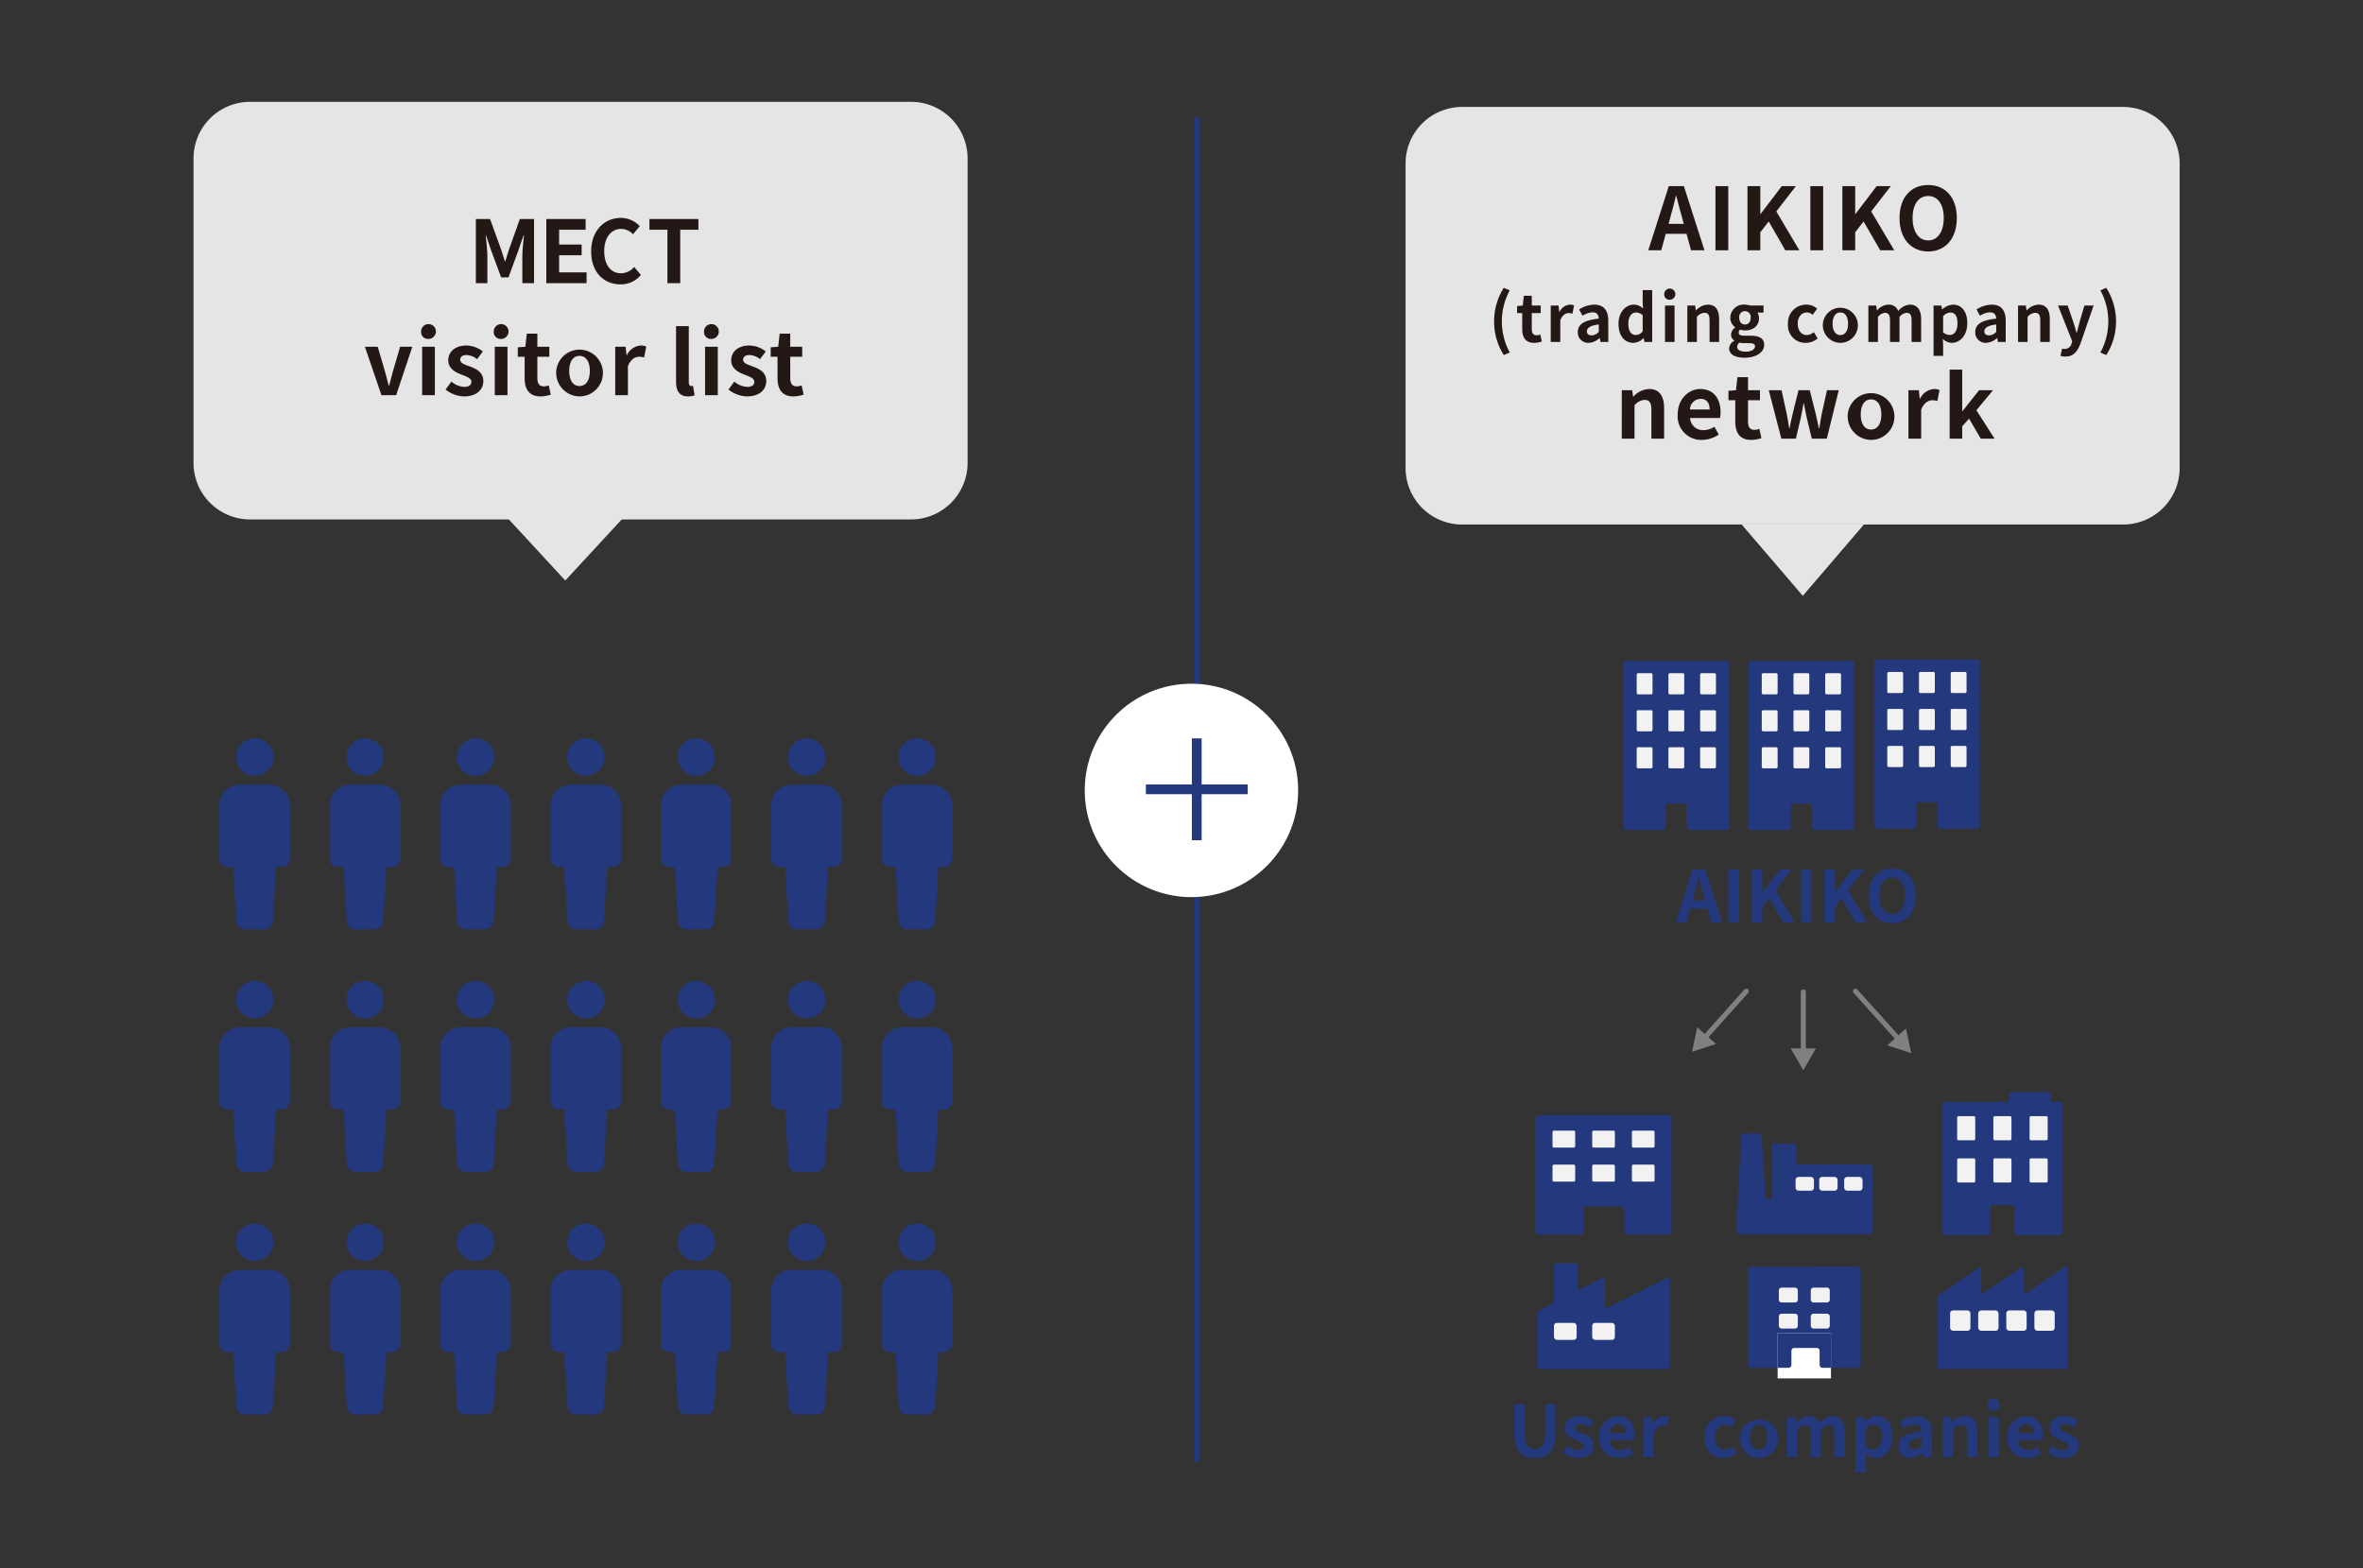 <svg xmlns="http://www.w3.org/2000/svg" xmlns:xlink="http://www.w3.org/1999/xlink" width="464" height="308" viewBox="0 0 464 308"><rect x="0" y="0" width="464" height="308" fill="#333333" stroke="none"/><defs><style>.cls-1{fill:#fff;}.cls-2{fill:#e5e5e5;}.cls-3{fill:#24387e;}.cls-4{fill:#f2f2f2;}.cls-5{clip-path:url(#clip-path);}.cls-10,.cls-6,.cls-8,.cls-9{fill:none;stroke-miterlimit:10;}.cls-6,.cls-8{stroke:gray;stroke-linecap:round;}.cls-6{stroke-width:0.992px;}.cls-7{fill:gray;}.cls-8{stroke-width:0.992px;}.cls-10,.cls-9{stroke:#24387e;}.cls-10{stroke-width:1.914px;}.cls-11{fill:#231815;}</style><clipPath id="clip-path"><rect class="cls-1" x="349.056" y="261.769" width="10.476" height="8.91"/></clipPath></defs><g id="イラスト_" data-name="イラスト２"><path class="cls-2" d="M416.804,21H287.196A11.103,11.103,0,0,0,276,32.008V91.992A11.103,11.103,0,0,0,287.196,103H416.804A11.104,11.104,0,0,0,428,91.992V32.008A11.104,11.104,0,0,0,416.804,21Z"/><polygon class="cls-2" points="354 117 366 103 342 103 354 117"/><path class="cls-3" d="M343.912,129.78a.569.569,0,0,0-.567.567v32.077a.569.569,0,0,0,.567.567h7.168a.569.569,0,0,0,.567-.567v-4.055a.569.569,0,0,1,.567-.567h3.019a.569.569,0,0,1,.567.567v4.055a.569.569,0,0,0,.567.567h7.168a.569.569,0,0,0,.567-.567V130.347a.569.569,0,0,0-.567-.567Z"/><path class="cls-4" d="M349.052,150.599a.284.284,0,0,1-.283.283h-2.546a.284.284,0,0,1-.283-.283v-3.584a.284.284,0,0,1,.283-.283h2.546a.284.284,0,0,1,.283.283Zm0-7.266a.284.284,0,0,1-.283.283h-2.546a.284.284,0,0,1-.283-.283v-3.584a.284.284,0,0,1,.283-.283h2.546a.284.284,0,0,1,.283.283Zm0-7.263a.284.284,0,0,1-.283.283h-2.546a.284.284,0,0,1-.283-.283v-3.586a.284.284,0,0,1,.283-.283h2.546a.284.284,0,0,1,.283.283Zm6.227,14.529a.284.284,0,0,1-.283.283H352.45a.284.284,0,0,1-.283-.283v-3.584a.284.284,0,0,1,.283-.283h2.546a.284.284,0,0,1,.283.283Zm0-7.266a.284.284,0,0,1-.283.283H352.45a.284.284,0,0,1-.283-.283v-3.584a.284.284,0,0,1,.283-.283h2.546a.284.284,0,0,1,.283.283Zm0-7.263a.284.284,0,0,1-.283.283H352.45a.284.284,0,0,1-.283-.283v-3.586a.284.284,0,0,1,.283-.283h2.546a.284.284,0,0,1,.283.283Zm6.227,14.529a.284.284,0,0,1-.283.283h-2.546a.284.284,0,0,1-.283-.283v-3.584a.284.284,0,0,1,.283-.283h2.546a.284.284,0,0,1,.283.283Zm0-7.266a.284.284,0,0,1-.283.283h-2.546a.284.284,0,0,1-.283-.283v-3.584a.284.284,0,0,1,.283-.283h2.546a.284.284,0,0,1,.283.283Zm0-7.263a.284.284,0,0,1-.283.283h-2.546a.284.284,0,0,1-.283-.283v-3.586a.284.284,0,0,1,.283-.283h2.546a.284.284,0,0,1,.283.283Z"/><path class="cls-3" d="M368.559,129.525a.569.569,0,0,0-.567.567v32.077a.569.569,0,0,0,.567.567h7.168a.569.569,0,0,0,.567-.567V158.114a.569.569,0,0,1,.567-.567h3.019a.569.569,0,0,1,.567.567v4.055a.569.569,0,0,0,.567.567h7.168a.569.569,0,0,0,.567-.567V130.092a.569.569,0,0,0-.567-.567Z"/><path class="cls-4" d="M373.699,150.345a.284.284,0,0,1-.283.283h-2.546a.284.284,0,0,1-.283-.283v-3.584a.284.284,0,0,1,.283-.283h2.546a.284.284,0,0,1,.283.283Zm0-7.266a.284.284,0,0,1-.283.283h-2.546a.284.284,0,0,1-.283-.283v-3.584a.284.284,0,0,1,.283-.283h2.546a.284.284,0,0,1,.283.283Zm0-7.263a.284.284,0,0,1-.283.283h-2.546a.284.284,0,0,1-.283-.283V132.23a.284.284,0,0,1,.283-.283h2.546a.284.284,0,0,1,.283.283Zm6.227,14.529a.284.284,0,0,1-.283.283h-2.546a.284.284,0,0,1-.283-.283v-3.584a.284.284,0,0,1,.283-.283h2.546a.284.284,0,0,1,.283.283Zm0-7.266a.284.284,0,0,1-.283.283h-2.546a.284.284,0,0,1-.283-.283v-3.584a.284.284,0,0,1,.283-.283h2.546a.284.284,0,0,1,.283.283Zm0-7.263a.284.284,0,0,1-.283.283h-2.546a.284.284,0,0,1-.283-.283V132.23a.284.284,0,0,1,.283-.283h2.546a.284.284,0,0,1,.283.283Zm6.227,14.529a.284.284,0,0,1-.283.283h-2.545a.284.284,0,0,1-.283-.283v-3.584a.284.284,0,0,1,.283-.283h2.545a.284.284,0,0,1,.283.283Zm0-7.266a.284.284,0,0,1-.283.283h-2.545a.284.284,0,0,1-.283-.283v-3.584a.284.284,0,0,1,.283-.283h2.545a.284.284,0,0,1,.283.283Zm0-7.263a.284.284,0,0,1-.283.283h-2.545a.284.284,0,0,1-.283-.283V132.23a.284.284,0,0,1,.283-.283h2.545a.284.284,0,0,1,.283.283Z"/><path class="cls-3" d="M319.353,129.78a.569.569,0,0,0-.567.567v32.077a.569.569,0,0,0,.567.567h7.168a.569.569,0,0,0,.567-.567v-4.055a.569.569,0,0,1,.567-.567h3.019a.569.569,0,0,1,.567.567v4.055a.569.569,0,0,0,.567.567h7.168a.569.569,0,0,0,.567-.567V130.347a.569.569,0,0,0-.567-.567Z"/><path class="cls-4" d="M324.493,150.599a.284.284,0,0,1-.283.283h-2.545a.284.284,0,0,1-.283-.283v-3.584a.284.284,0,0,1,.283-.283h2.545a.284.284,0,0,1,.283.283Zm0-7.266a.284.284,0,0,1-.283.283h-2.545a.284.284,0,0,1-.283-.283v-3.584a.284.284,0,0,1,.283-.283h2.545a.284.284,0,0,1,.283.283Zm0-7.263a.284.284,0,0,1-.283.283h-2.545a.284.284,0,0,1-.283-.283v-3.586a.284.284,0,0,1,.283-.283h2.545a.284.284,0,0,1,.283.283Zm6.227,14.529a.284.284,0,0,1-.283.283H327.891a.284.284,0,0,1-.283-.283v-3.584a.284.284,0,0,1,.283-.283h2.546a.284.284,0,0,1,.283.283Zm0-7.266a.284.284,0,0,1-.283.283H327.891a.284.284,0,0,1-.283-.283v-3.584a.284.284,0,0,1,.283-.283h2.546a.284.284,0,0,1,.283.283Zm0-7.263a.284.284,0,0,1-.283.283H327.891a.284.284,0,0,1-.283-.283v-3.586a.284.284,0,0,1,.283-.283h2.546a.284.284,0,0,1,.283.283Zm6.227,14.529a.284.284,0,0,1-.283.283h-2.546a.284.284,0,0,1-.283-.283v-3.584a.284.284,0,0,1,.283-.283h2.546a.284.284,0,0,1,.283.283Zm0-7.266a.284.284,0,0,1-.283.283h-2.546a.284.284,0,0,1-.283-.283v-3.584a.284.284,0,0,1,.283-.283h2.546a.284.284,0,0,1,.283.283Zm0-7.263a.284.284,0,0,1-.283.283h-2.546a.284.284,0,0,1-.283-.283v-3.586a.284.284,0,0,1,.283-.283h2.546a.284.284,0,0,1,.283.283Z"/><path class="cls-3" d="M302.077,218.995a.569.569,0,0,0-.567.567v22.306a.569.569,0,0,0,.567.567h8.427a.569.569,0,0,0,.567-.567v-4.408a.569.569,0,0,1,.567-.567h6.733a.569.569,0,0,1,.567.567v4.408a.569.569,0,0,0,.567.567h8.161a.569.569,0,0,0,.567-.567V219.562a.569.569,0,0,0-.567-.567Z"/><path class="cls-4" d="M324.61,228.702a.284.284,0,0,1,.283.283v2.772a.284.284,0,0,1-.283.283h-3.886a.284.284,0,0,1-.283-.283v-2.772a.284.284,0,0,1,.283-.283Zm-7.795,0a.284.284,0,0,1,.283.283v2.772a.284.284,0,0,1-.283.283H312.928a.284.284,0,0,1-.283-.283v-2.772a.284.284,0,0,1,.283-.283Zm-7.793,0a.284.284,0,0,1,.283.283v2.772a.284.284,0,0,1-.283.283h-3.889a.284.284,0,0,1-.283-.283v-2.772a.284.284,0,0,1,.283-.283Zm15.588-6.681a.284.284,0,0,1,.283.283v2.772a.284.284,0,0,1-.283.283h-3.886a.284.284,0,0,1-.283-.283v-2.772a.284.284,0,0,1,.283-.283Zm-7.795,0a.284.284,0,0,1,.283.283v2.772a.284.284,0,0,1-.283.283H312.928a.284.284,0,0,1-.283-.283v-2.772a.284.284,0,0,1,.283-.283Zm-7.793,0a.284.284,0,0,1,.283.283v2.772a.284.284,0,0,1-.283.283h-3.889a.284.284,0,0,1-.283-.283v-2.772a.284.284,0,0,1,.283-.283Z"/><path class="cls-3" d="M393.888,216.413a.569.569,0,0,0,.567-.567V215.04a.569.569,0,0,1,.567-.567h7.114a.569.569,0,0,1,.567.567v.806a.569.569,0,0,0,.567.567h1.209a.569.569,0,0,1,.567.567v24.999a.569.569,0,0,1-.567.567h-8.346a.569.569,0,0,1-.567-.567v-4.792a.569.569,0,0,0-.567-.567h-3.609a.569.569,0,0,0-.567.567v4.792a.569.569,0,0,1-.567.567h-8.346a.569.569,0,0,1-.567-.567V216.98a.569.569,0,0,1,.567-.567Z"/><path class="cls-4" d="M398.529,227.758a.284.284,0,0,1,.283-.283h2.987a.284.284,0,0,1,.283.283v4.173a.284.284,0,0,1-.283.283h-2.987a.284.284,0,0,1-.283-.283Zm0-8.297a.284.284,0,0,1,.283-.283h2.987a.284.284,0,0,1,.283.283v4.176a.284.284,0,0,1-.283.283h-2.987a.284.284,0,0,1-.283-.283Zm-7.111,8.297a.284.284,0,0,1,.283-.283h2.987a.284.284,0,0,1,.283.283v4.173a.284.284,0,0,1-.283.283H391.701a.284.284,0,0,1-.283-.283Zm0-8.297a.284.284,0,0,1,.283-.283h2.987a.284.284,0,0,1,.283.283v4.176a.284.284,0,0,1-.283.283H391.701a.284.284,0,0,1-.283-.283Zm-7.111,8.297a.284.284,0,0,1,.283-.283h2.987a.284.284,0,0,1,.283.283v4.173a.284.284,0,0,1-.283.283H384.589a.284.284,0,0,1-.283-.283Zm0-8.297a.284.284,0,0,1,.283-.283h2.987a.284.284,0,0,1,.283.283v4.176a.284.284,0,0,1-.283.283H384.589a.284.284,0,0,1-.283-.283Z"/><path class="cls-3" d="M315.654,256.789a.323.323,0,0,1-.507-.314V251.251a.317.317,0,0,0-.503-.306l-4.292,2.228a.317.317,0,0,1-.503-.306v-4.229a.569.569,0,0,0-.567-.567h-3.627a.569.569,0,0,0-.567.567v6.7a1.027,1.027,0,0,1-.503.828l-2.245,1.165a1.027,1.027,0,0,0-.503.828v10.13a.569.569,0,0,0,.567.567h24.935a.569.569,0,0,0,.567-.567V251.251a.323.323,0,0,0-.507-.314Z"/><rect class="cls-4" x="312.644" y="259.775" width="4.453" height="3.339" rx="0.567"/><rect class="cls-4" x="305.138" y="259.775" width="4.453" height="3.339" rx="0.567"/><path class="cls-3" d="M353.277,228.665a.569.569,0,0,1-.567-.567v-2.962a.569.569,0,0,0-.567-.567h-3.647a.569.569,0,0,0-.567.567v9.804a.569.569,0,0,1-.567.567h-.11a.614.614,0,0,1-.603-.566l-.745-11.793a.614.614,0,0,0-.603-.566h-2.831a.604.604,0,0,0-.595.566l-.934,18.634a.535.535,0,0,0,.539.566h25.629a.569.569,0,0,0,.567-.567V229.232a.569.569,0,0,0-.567-.567Z"/><rect class="cls-4" x="357.218" y="231.112" width="3.607" height="2.705" rx="0.567"/><rect class="cls-4" x="362.124" y="231.112" width="3.607" height="2.705" rx="0.567"/><rect class="cls-4" x="352.582" y="231.112" width="3.607" height="2.705" rx="0.567"/><path class="cls-3" d="M343.773,248.748a.569.569,0,0,0-.567.567v18.729a.569.569,0,0,0,.567.567h5.794a1.374,1.374,0,0,0,.55-.054c-.009-.03-.017-.369-.017-.681v-1.768a3.17,3.17,0,0,1,.232-1.084l.532-.532a3.17,3.17,0,0,1,1.084-.232h4.693a3.17,3.17,0,0,1,1.084.232l.532.532a3.169,3.169,0,0,1,.232,1.084V267.876c0,.312-.006.592-.013.622a.937.937,0,0,0,.546.113h5.794a.569.569,0,0,0,.567-.567V249.314a.569.569,0,0,0-.567-.567Z"/><path class="cls-4" d="M353.024,260.321a.569.569,0,0,1-.567.567h-2.597a.569.569,0,0,1-.567-.567v-1.788a.569.569,0,0,1,.567-.567h2.597a.569.569,0,0,1,.567.567Zm0-5.113a.569.569,0,0,1-.567.567h-2.597a.569.569,0,0,1-.567-.567v-1.79a.569.569,0,0,1,.567-.567h2.597a.569.569,0,0,1,.567.567Z"/><path class="cls-4" d="M359.295,260.321a.569.569,0,0,1-.567.567h-2.597a.569.569,0,0,1-.567-.567v-1.788a.569.569,0,0,1,.567-.567h2.597a.569.569,0,0,1,.567.567Zm0-5.113a.569.569,0,0,1-.567.567h-2.597a.569.569,0,0,1-.567-.567v-1.79a.569.569,0,0,1,.567-.567h2.597a.569.569,0,0,1,.567.567Z"/><rect class="cls-1" x="349.056" y="261.769" width="10.476" height="8.91"/><g class="cls-5"><path class="cls-3" d="M345.602,252.101a.569.569,0,0,0-.567.567v15.366a.569.569,0,0,0,.567.567h5.596a.569.569,0,0,0,.567-.567V265.266a.569.569,0,0,1,.567-.567h4.404a.569.569,0,0,1,.567.567v2.767a.569.569,0,0,0,.567.567h5.409a.569.569,0,0,0,.567-.567v-15.366a.569.569,0,0,0-.567-.567Z"/></g><path class="cls-3" d="M380.365,256.874v-1.705a1.213,1.213,0,0,1,.467-.889l7.739-5.337c.257-.177.467-.067.467.245V253.647c0,.312.212.425.47.251l7.373-4.959c.259-.174.47-.061.47.251v4.548c0,.312.211.424.47.249l7.733-5.226c.258-.175.47-.062.47.249v19.261a.569.569,0,0,1-.567.567H380.932a.569.569,0,0,1-.567-.567Z"/><rect class="cls-4" x="382.922" y="257.333" width="3.992" height="3.992" rx="0.567"/><rect class="cls-4" x="388.44" y="257.333" width="3.992" height="3.992" rx="0.567"/><rect class="cls-4" x="393.957" y="257.333" width="3.992" height="3.992" rx="0.567"/><rect class="cls-4" x="399.475" y="257.333" width="3.992" height="3.992" rx="0.567"/><line class="cls-6" x1="334.623" y1="203.896" x2="342.912" y2="194.638"/><polygon class="cls-7" points="336.949 205.006 332.249 206.548 333.263 201.707 336.949 205.006"/><line class="cls-8" x1="372.903" y1="204.156" x2="364.331" y2="194.638"/><polygon class="cls-7" points="374.257 201.964 375.285 206.801 370.581 205.274 374.257 201.964"/><line class="cls-8" x1="354.097" y1="194.792" x2="354.097" y2="206.606"/><polygon class="cls-7" points="351.624 205.882 354.097 210.165 356.57 205.882 351.624 205.882"/><path class="cls-3" d="M50.029,152.348a3.674,3.674,0,1,0-3.676-3.675A3.675,3.675,0,0,0,50.029,152.348Z"/><path class="cls-3" d="M53.218,154.092H46.775a4.134,4.134,0,0,0-3.721,3.72v10.82a1.615,1.615,0,0,0,1.612,1.614h1.122l.614,10.537a1.719,1.719,0,0,0,1.72,1.717h3.744a1.712,1.712,0,0,0,1.717-1.717l.616-10.537h1.125a1.61,1.61,0,0,0,1.611-1.614V157.813A4.131,4.131,0,0,0,53.218,154.092Z"/><path class="cls-3" d="M71.707,152.348a3.674,3.674,0,1,0-3.676-3.675A3.675,3.675,0,0,0,71.707,152.348Z"/><path class="cls-3" d="M74.895,154.092H68.452a4.134,4.134,0,0,0-3.721,3.72v10.82a1.615,1.615,0,0,0,1.612,1.614h1.122l.614,10.537a1.719,1.719,0,0,0,1.72,1.717h3.744a1.712,1.712,0,0,0,1.717-1.717l.616-10.537h1.125a1.61,1.61,0,0,0,1.611-1.614V157.813A4.131,4.131,0,0,0,74.895,154.092Z"/><path class="cls-3" d="M93.384,152.348a3.674,3.674,0,1,0-3.676-3.675A3.675,3.675,0,0,0,93.384,152.348Z"/><path class="cls-3" d="M96.573,154.092H90.129a4.134,4.134,0,0,0-3.721,3.72v10.82a1.615,1.615,0,0,0,1.612,1.614h1.122l.614,10.537a1.719,1.719,0,0,0,1.72,1.717h3.744a1.712,1.712,0,0,0,1.717-1.717l.616-10.537H98.679a1.61,1.61,0,0,0,1.611-1.614V157.813A4.131,4.131,0,0,0,96.573,154.092Z"/><path class="cls-3" d="M115.061,152.348a3.674,3.674,0,1,0-3.676-3.675A3.675,3.675,0,0,0,115.061,152.348Z"/><path class="cls-3" d="M118.25,154.092h-6.443a4.134,4.134,0,0,0-3.721,3.72v10.82a1.615,1.615,0,0,0,1.612,1.614h1.122l.614,10.537a1.719,1.719,0,0,0,1.72,1.717h3.744a1.712,1.712,0,0,0,1.717-1.717l.616-10.537h1.125a1.61,1.61,0,0,0,1.611-1.614V157.813A4.131,4.131,0,0,0,118.25,154.092Z"/><path class="cls-3" d="M136.739,152.348a3.674,3.674,0,1,0-3.676-3.675A3.675,3.675,0,0,0,136.739,152.348Z"/><path class="cls-3" d="M139.927,154.092H133.484a4.134,4.134,0,0,0-3.721,3.72v10.82a1.615,1.615,0,0,0,1.612,1.614h1.122l.614,10.537a1.719,1.719,0,0,0,1.72,1.717h3.744a1.712,1.712,0,0,0,1.717-1.717l.616-10.537h1.125a1.61,1.61,0,0,0,1.611-1.614V157.813A4.131,4.131,0,0,0,139.927,154.092Z"/><path class="cls-3" d="M158.416,152.348a3.674,3.674,0,1,0-3.676-3.675A3.675,3.675,0,0,0,158.416,152.348Z"/><path class="cls-3" d="M161.605,154.092h-6.443a4.134,4.134,0,0,0-3.721,3.72v10.82a1.615,1.615,0,0,0,1.612,1.614h1.122l.614,10.537a1.719,1.719,0,0,0,1.72,1.717h3.744a1.712,1.712,0,0,0,1.717-1.717l.616-10.537h1.125a1.61,1.61,0,0,0,1.611-1.614V157.813A4.131,4.131,0,0,0,161.605,154.092Z"/><path class="cls-3" d="M180.094,152.348a3.674,3.674,0,1,0-3.676-3.675A3.675,3.675,0,0,0,180.094,152.348Z"/><path class="cls-3" d="M183.282,154.092h-6.443a4.134,4.134,0,0,0-3.721,3.72v10.82a1.615,1.615,0,0,0,1.612,1.614h1.122l.614,10.537a1.719,1.719,0,0,0,1.72,1.717h3.744a1.712,1.712,0,0,0,1.717-1.717l.616-10.537h1.125A1.61,1.61,0,0,0,187,168.633V157.813A4.131,4.131,0,0,0,183.282,154.092Z"/><path class="cls-3" d="M50.029,199.985a3.674,3.674,0,1,0-3.676-3.676A3.675,3.675,0,0,0,50.029,199.985Z"/><path class="cls-3" d="M53.218,201.728H46.775A4.134,4.134,0,0,0,43.054,205.449v10.82a1.615,1.615,0,0,0,1.612,1.614h1.122l.614,10.537a1.719,1.719,0,0,0,1.72,1.717h3.744a1.712,1.712,0,0,0,1.717-1.717l.616-10.537h1.125a1.61,1.61,0,0,0,1.611-1.614V205.449A4.132,4.132,0,0,0,53.218,201.728Z"/><path class="cls-3" d="M71.707,199.985A3.674,3.674,0,1,0,68.031,196.309,3.675,3.675,0,0,0,71.707,199.985Z"/><path class="cls-3" d="M74.895,201.728H68.452a4.134,4.134,0,0,0-3.721,3.721v10.82a1.615,1.615,0,0,0,1.612,1.614h1.122l.614,10.537a1.719,1.719,0,0,0,1.72,1.717h3.744a1.712,1.712,0,0,0,1.717-1.717l.616-10.537h1.125a1.61,1.61,0,0,0,1.611-1.614V205.449A4.132,4.132,0,0,0,74.895,201.728Z"/><path class="cls-3" d="M93.384,199.985a3.674,3.674,0,1,0-3.676-3.676A3.675,3.675,0,0,0,93.384,199.985Z"/><path class="cls-3" d="M96.573,201.728H90.129a4.134,4.134,0,0,0-3.721,3.721v10.82a1.615,1.615,0,0,0,1.612,1.614h1.122l.614,10.537a1.719,1.719,0,0,0,1.72,1.717h3.744a1.712,1.712,0,0,0,1.717-1.717l.616-10.537H98.679a1.61,1.61,0,0,0,1.611-1.614V205.449A4.132,4.132,0,0,0,96.573,201.728Z"/><path class="cls-3" d="M115.061,199.985a3.674,3.674,0,1,0-3.676-3.676A3.675,3.675,0,0,0,115.061,199.985Z"/><path class="cls-3" d="M118.25,201.728h-6.443A4.134,4.134,0,0,0,108.086,205.449v10.82a1.615,1.615,0,0,0,1.612,1.614h1.122l.614,10.537a1.719,1.719,0,0,0,1.72,1.717h3.744a1.712,1.712,0,0,0,1.717-1.717l.616-10.537h1.125a1.61,1.61,0,0,0,1.611-1.614V205.449A4.132,4.132,0,0,0,118.25,201.728Z"/><path class="cls-3" d="M136.739,199.985a3.674,3.674,0,1,0-3.676-3.676A3.675,3.675,0,0,0,136.739,199.985Z"/><path class="cls-3" d="M139.927,201.728H133.484a4.134,4.134,0,0,0-3.721,3.721v10.82a1.615,1.615,0,0,0,1.612,1.614h1.122l.614,10.537a1.719,1.719,0,0,0,1.72,1.717h3.744a1.712,1.712,0,0,0,1.717-1.717l.616-10.537h1.125a1.61,1.61,0,0,0,1.611-1.614V205.449A4.132,4.132,0,0,0,139.927,201.728Z"/><path class="cls-3" d="M158.416,199.985a3.674,3.674,0,1,0-3.676-3.676A3.675,3.675,0,0,0,158.416,199.985Z"/><path class="cls-3" d="M161.605,201.728h-6.443a4.134,4.134,0,0,0-3.721,3.721v10.82a1.615,1.615,0,0,0,1.612,1.614h1.122l.614,10.537a1.719,1.719,0,0,0,1.72,1.717h3.744a1.712,1.712,0,0,0,1.717-1.717l.616-10.537h1.125a1.61,1.61,0,0,0,1.611-1.614V205.449A4.132,4.132,0,0,0,161.605,201.728Z"/><path class="cls-3" d="M180.094,199.985a3.674,3.674,0,1,0-3.676-3.676A3.675,3.675,0,0,0,180.094,199.985Z"/><path class="cls-3" d="M183.282,201.728h-6.443a4.134,4.134,0,0,0-3.721,3.721v10.82a1.615,1.615,0,0,0,1.612,1.614h1.122l.614,10.537a1.719,1.719,0,0,0,1.72,1.717h3.744a1.712,1.712,0,0,0,1.717-1.717l.616-10.537h1.125A1.61,1.61,0,0,0,187,216.269V205.449A4.132,4.132,0,0,0,183.282,201.728Z"/><path class="cls-3" d="M50.029,247.621a3.674,3.674,0,1,0-3.676-3.676A3.675,3.675,0,0,0,50.029,247.621Z"/><path class="cls-3" d="M53.218,249.365H46.775a4.134,4.134,0,0,0-3.721,3.721v10.82a1.615,1.615,0,0,0,1.612,1.614h1.122l.614,10.537a1.719,1.719,0,0,0,1.72,1.717h3.744a1.712,1.712,0,0,0,1.717-1.717l.616-10.537h1.125a1.61,1.61,0,0,0,1.611-1.614v-10.82A4.131,4.131,0,0,0,53.218,249.365Z"/><path class="cls-3" d="M71.707,247.621a3.674,3.674,0,1,0-3.676-3.676A3.675,3.675,0,0,0,71.707,247.621Z"/><path class="cls-3" d="M74.895,249.365H68.452a4.134,4.134,0,0,0-3.721,3.721v10.82a1.615,1.615,0,0,0,1.612,1.614h1.122l.614,10.537a1.719,1.719,0,0,0,1.72,1.717h3.744a1.712,1.712,0,0,0,1.717-1.717l.616-10.537h1.125a1.61,1.61,0,0,0,1.611-1.614v-10.82A4.131,4.131,0,0,0,74.895,249.365Z"/><path class="cls-3" d="M93.384,247.621a3.674,3.674,0,1,0-3.676-3.676A3.675,3.675,0,0,0,93.384,247.621Z"/><path class="cls-3" d="M96.573,249.365H90.129a4.134,4.134,0,0,0-3.721,3.721v10.82a1.615,1.615,0,0,0,1.612,1.614h1.122l.614,10.537a1.719,1.719,0,0,0,1.72,1.717h3.744a1.712,1.712,0,0,0,1.717-1.717l.616-10.537H98.679a1.61,1.61,0,0,0,1.611-1.614v-10.82A4.131,4.131,0,0,0,96.573,249.365Z"/><path class="cls-3" d="M115.061,247.621a3.674,3.674,0,1,0-3.676-3.676A3.675,3.675,0,0,0,115.061,247.621Z"/><path class="cls-3" d="M118.25,249.365h-6.443a4.134,4.134,0,0,0-3.721,3.721v10.82a1.615,1.615,0,0,0,1.612,1.614h1.122l.614,10.537a1.719,1.719,0,0,0,1.72,1.717h3.744a1.712,1.712,0,0,0,1.717-1.717l.616-10.537h1.125a1.61,1.61,0,0,0,1.611-1.614v-10.82A4.131,4.131,0,0,0,118.25,249.365Z"/><path class="cls-3" d="M136.739,247.621a3.674,3.674,0,1,0-3.676-3.676A3.675,3.675,0,0,0,136.739,247.621Z"/><path class="cls-3" d="M139.927,249.365H133.484a4.134,4.134,0,0,0-3.721,3.721v10.82a1.615,1.615,0,0,0,1.612,1.614h1.122l.614,10.537a1.719,1.719,0,0,0,1.72,1.717h3.744a1.712,1.712,0,0,0,1.717-1.717l.616-10.537h1.125a1.61,1.61,0,0,0,1.611-1.614v-10.82A4.131,4.131,0,0,0,139.927,249.365Z"/><path class="cls-3" d="M158.416,247.621a3.674,3.674,0,1,0-3.676-3.676A3.675,3.675,0,0,0,158.416,247.621Z"/><path class="cls-3" d="M161.605,249.365h-6.443a4.134,4.134,0,0,0-3.721,3.721v10.82a1.615,1.615,0,0,0,1.612,1.614h1.122l.614,10.537a1.719,1.719,0,0,0,1.72,1.717h3.744a1.712,1.712,0,0,0,1.717-1.717l.616-10.537h1.125a1.61,1.61,0,0,0,1.611-1.614v-10.82A4.131,4.131,0,0,0,161.605,249.365Z"/><path class="cls-3" d="M180.094,247.621a3.674,3.674,0,1,0-3.676-3.676A3.675,3.675,0,0,0,180.094,247.621Z"/><path class="cls-3" d="M183.282,249.365h-6.443a4.134,4.134,0,0,0-3.721,3.721v10.82a1.615,1.615,0,0,0,1.612,1.614h1.122l.614,10.537a1.719,1.719,0,0,0,1.72,1.717h3.744a1.712,1.712,0,0,0,1.717-1.717l.616-10.537h1.125A1.61,1.61,0,0,0,187,263.905v-10.82A4.131,4.131,0,0,0,183.282,249.365Z"/><path class="cls-2" d="M178.804,20H49.196A11.103,11.103,0,0,0,38,31.008V90.992A11.103,11.103,0,0,0,49.196,102H178.804A11.104,11.104,0,0,0,190,90.992V31.008A11.104,11.104,0,0,0,178.804,20Z"/><polygon class="cls-2" points="111 114 123 101 99 101 111 114"/><line class="cls-9" x1="235" y1="23" x2="235" y2="287"/><circle class="cls-1" cx="233.954" cy="155.215" r="20.954"/><line class="cls-10" x1="225" y1="155" x2="245" y2="155"/><line class="cls-10" x1="234.997" y1="145" x2="234.997" y2="165"/><path class="cls-11" d="M327.686,36.552h2.958l4.045,12.596H332.054l-.884-3.229h-4.08l-.884,3.229h-2.55Zm-.051,7.411h2.992l-.374-1.377c-.391-1.309-.731-2.754-1.088-4.113h-.085c-.323,1.377-.697,2.805-1.071,4.113Z"/><path class="cls-11" d="M336.849,36.552h2.516v12.596h-2.516Z"/><path class="cls-11" d="M343.139,36.552h2.516v5.474h.051l4.165-5.474h2.771l-3.842,4.964,4.522,7.632h-2.754l-3.264-5.66-1.649,2.124v3.536h-2.516Z"/><path class="cls-11" d="M355.48,36.552h2.516v12.596h-2.516Z"/><path class="cls-11" d="M361.771,36.552h2.516v5.474h.051l4.165-5.474h2.771l-3.842,4.964,4.521,7.632h-2.754l-3.264-5.66-1.648,2.124v3.536h-2.516Z"/><path class="cls-11" d="M372.99,42.807c0-4.096,2.295-6.476,5.626-6.476,3.332,0,5.627,2.396,5.627,6.476,0,4.08-2.295,6.579-5.627,6.579C375.285,49.386,372.99,46.887,372.99,42.807Zm8.687,0c0-2.702-1.19-4.317-3.061-4.317-1.869,0-3.06,1.615-3.06,4.317,0,2.687,1.19,4.403,3.06,4.403C380.486,47.21,381.677,45.493,381.677,42.807Z"/><path class="cls-11" d="M293.385,63.116a12.219,12.219,0,0,1,1.9-6.595l1.174.497a12.75,12.75,0,0,0,0,12.208l-1.174.498A12.231,12.231,0,0,1,293.385,63.116Z"/><path class="cls-11" d="M298.905,64.647V61.483H297.898V60.093l1.11-.089.217-1.926h1.556v1.926H302.541V61.483h-1.76v3.164c0,.816.332,1.199.969,1.199a2.095,2.095,0,0,0,.702-.153l.306,1.365a4.632,4.632,0,0,1-1.505.268C299.556,67.326,298.905,66.242,298.905,64.647Z"/><path class="cls-11" d="M304.503,60.004h1.531l.14,1.263h.039a2.475,2.475,0,0,1,2.028-1.441,2.013,2.013,0,0,1,.842.153l-.319,1.62a2.372,2.372,0,0,0-.753-.115c-.561,0-1.237.37-1.633,1.403v4.261h-1.875Z"/><path class="cls-11" d="M309.819,65.209c0-1.531,1.237-2.335,4.121-2.641-.039-.702-.345-1.238-1.225-1.238a4.034,4.034,0,0,0-1.964.677l-.676-1.237a5.702,5.702,0,0,1,2.985-.944c1.812,0,2.743,1.084,2.743,3.151v4.171h-1.531l-.127-.766h-.051a3.357,3.357,0,0,1-2.156.944A2.03,2.03,0,0,1,309.819,65.209Zm4.121-.052V63.716c-1.748.217-2.334.702-2.334,1.34,0,.562.396.804.944.804A1.944,1.944,0,0,0,313.94,65.157Z"/><path class="cls-11" d="M317.814,63.576c0-2.322,1.454-3.751,2.998-3.751a2.46,2.46,0,0,1,1.812.778l-.064-1.123v-2.513h1.863V67.147h-1.518l-.141-.74h-.051a2.961,2.961,0,0,1-1.977.919C318.962,67.326,317.814,65.923,317.814,63.576Zm4.745,1.467V61.904a1.925,1.925,0,0,0-1.339-.535c-.804,0-1.48.765-1.48,2.193,0,1.48.536,2.22,1.48,2.22A1.626,1.626,0,0,0,322.559,65.043Z"/><path class="cls-11" d="M326.79,57.822a1.092,1.092,0,1,1,1.097,1.033A1.006,1.006,0,0,1,326.79,57.822Zm.153,2.182h1.875v7.144h-1.875Z"/><path class="cls-11" d="M331.329,60.004h1.531L333,60.948h.039a3.292,3.292,0,0,1,2.321-1.123c1.543,0,2.207,1.071,2.207,2.87v4.452h-1.875V62.925c0-1.109-.306-1.492-1.008-1.492a2.006,2.006,0,0,0-1.48.804v4.911h-1.875Z"/><path class="cls-11" d="M339.54,68.41a1.735,1.735,0,0,1,1.021-1.48v-.063a1.356,1.356,0,0,1-.65-1.199,1.751,1.751,0,0,1,.804-1.34v-.051a2.34,2.34,0,0,1-.957-1.875,2.632,2.632,0,0,1,2.883-2.577,3.372,3.372,0,0,1,1.071.179h2.577v1.378h-1.211a1.888,1.888,0,0,1,.319,1.084c0,1.607-1.225,2.424-2.755,2.424a3.027,3.027,0,0,1-.918-.166.727.727,0,0,0-.306.612c0,.383.28.587,1.123.587H343.749c1.722,0,2.667.536,2.667,1.786,0,1.441-1.505,2.538-3.891,2.538C340.841,70.247,339.54,69.673,339.54,68.41Zm5.077-.383c0-.51-.421-.638-1.187-.638H342.563a4.054,4.054,0,0,1-.995-.102,1.053,1.053,0,0,0-.459.829c0,.6.663.943,1.696.943C343.877,69.061,344.617,68.589,344.617,68.027Zm-.854-5.625a1.135,1.135,0,1,0-2.245,0c0,.855.498,1.326,1.123,1.326S343.762,63.257,343.762,62.402Z"/><path class="cls-11" d="M351.091,63.576a3.563,3.563,0,0,1,3.648-3.751,3.125,3.125,0,0,1,2.08.791l-.893,1.212a1.624,1.624,0,0,0-1.084-.472c-1.097,0-1.837.88-1.837,2.22,0,1.352.753,2.219,1.773,2.219a2.22,2.22,0,0,0,1.39-.573l.753,1.237a3.6,3.6,0,0,1-2.347.867A3.418,3.418,0,0,1,351.091,63.576Z"/><path class="cls-11" d="M357.938,63.576a3.445,3.445,0,1,1,3.431,3.75A3.485,3.485,0,0,1,357.938,63.576Zm4.949,0c0-1.34-.548-2.22-1.518-2.22-.969,0-1.518.88-1.518,2.22,0,1.352.549,2.219,1.518,2.219C362.338,65.795,362.887,64.928,362.887,63.576Z"/><path class="cls-11" d="M366.875,60.004h1.53l.141.957h.038a3.008,3.008,0,0,1,2.194-1.136,1.945,1.945,0,0,1,1.965,1.25,3.168,3.168,0,0,1,2.271-1.25c1.518,0,2.22,1.071,2.22,2.87v4.452h-1.875V62.925c0-1.109-.319-1.492-.995-1.492a2.082,2.082,0,0,0-1.378.804v4.911h-1.862V62.925c0-1.109-.332-1.492-1.008-1.492a2.036,2.036,0,0,0-1.365.804v4.911h-1.875Z"/><path class="cls-11" d="M379.677,60.004H381.207l.141.74h.038a3.391,3.391,0,0,1,2.105-.919c1.76,0,2.806,1.441,2.806,3.636,0,2.449-1.467,3.865-3.036,3.865a2.655,2.655,0,0,1-1.772-.778l.063,1.174v2.168h-1.875Zm4.694,3.482c0-1.365-.434-2.117-1.416-2.117a1.968,1.968,0,0,0-1.403.739v3.139a1.945,1.945,0,0,0,1.288.535C383.708,65.782,384.371,65.043,384.371,63.486Z"/><path class="cls-11" d="M387.861,65.209c0-1.531,1.237-2.335,4.12-2.641-.038-.702-.344-1.238-1.225-1.238a4.034,4.034,0,0,0-1.964.677l-.677-1.237a5.708,5.708,0,0,1,2.985-.944c1.812,0,2.743,1.084,2.743,3.151v4.171h-1.531l-.128-.766h-.051a3.356,3.356,0,0,1-2.155.944A2.029,2.029,0,0,1,387.861,65.209Zm4.12-.052V63.716c-1.747.217-2.334.702-2.334,1.34,0,.562.396.804.944.804A1.942,1.942,0,0,0,391.981,65.157Z"/><path class="cls-11" d="M396.264,60.004H397.794l.141.944h.038a3.294,3.294,0,0,1,2.322-1.123c1.543,0,2.206,1.071,2.206,2.87v4.452h-1.875V62.925c0-1.109-.306-1.492-1.008-1.492a2.008,2.008,0,0,0-1.479.804v4.911h-1.875Z"/><path class="cls-11" d="M404.59,69.877l.345-1.441a1.886,1.886,0,0,0,.497.09,1.367,1.367,0,0,0,1.34-1.085l.128-.421-2.781-7.016h1.888l1.136,3.316c.217.638.396,1.327.6,2.016h.063c.166-.663.345-1.352.51-2.016l.982-3.316h1.799l-2.538,7.36c-.625,1.684-1.391,2.653-2.985,2.653A3.013,3.013,0,0,1,404.59,69.877Z"/><path class="cls-11" d="M412.431,69.227a12.746,12.746,0,0,0,0-12.208l1.161-.497a12.347,12.347,0,0,1,0,13.203Z"/><path class="cls-11" d="M318.455,76.629h2.04l.187,1.258h.051a4.386,4.386,0,0,1,3.094-1.496c2.057,0,2.94,1.428,2.94,3.824v5.933h-2.499v-5.626c0-1.479-.408-1.989-1.343-1.989a2.674,2.674,0,0,0-1.972,1.071v6.544h-2.499Z"/><path class="cls-11" d="M329.437,81.388c0-3.076,2.176-4.997,4.437-4.997,2.618,0,3.978,1.921,3.978,4.538a4.7,4.7,0,0,1-.119,1.156h-5.864a2.501,2.501,0,0,0,2.635,2.38,3.924,3.924,0,0,0,2.142-.663l.85,1.53a5.996,5.996,0,0,1-3.315,1.054A4.622,4.622,0,0,1,329.437,81.388Zm6.272-.969c0-1.274-.578-2.091-1.802-2.091A2.142,2.142,0,0,0,331.834,80.419Z"/><path class="cls-11" d="M340.741,82.815V78.601h-1.343V76.747l1.479-.118.289-2.567h2.074v2.567h2.346v1.972h-2.346v4.215c0,1.088.442,1.599,1.292,1.599a2.791,2.791,0,0,0,.935-.204l.408,1.818a6.154,6.154,0,0,1-2.006.357C341.608,86.386,340.741,84.94,340.741,82.815Z"/><path class="cls-11" d="M347.321,76.629h2.499l1.037,4.691c.187.935.306,1.836.476,2.787h.068c.187-.951.357-1.869.595-2.787l1.156-4.691h2.209l1.19,4.691c.221.935.391,1.836.595,2.787h.085c.17-.951.306-1.853.476-2.787l1.037-4.691h2.312l-2.346,9.519H355.769L354.766,82c-.204-.901-.357-1.768-.544-2.771h-.085c-.187,1.003-.323,1.887-.527,2.771l-.969,4.147h-2.855Z"/><path class="cls-11" d="M362.825,81.388a4.59,4.59,0,1,1,4.572,4.998A4.643,4.643,0,0,1,362.825,81.388Zm6.596,0c0-1.784-.731-2.957-2.023-2.957s-2.022,1.173-2.022,2.957c0,1.802.73,2.958,2.022,2.958S369.421,83.189,369.421,81.388Z"/><path class="cls-11" d="M374.742,76.629h2.04l.187,1.683h.052a3.296,3.296,0,0,1,2.702-1.921,2.69,2.69,0,0,1,1.122.204l-.425,2.158a3.193,3.193,0,0,0-1.003-.152c-.748,0-1.649.492-2.176,1.869v5.678h-2.499Z"/><path class="cls-11" d="M382.834,72.583h2.465v8.142h.068l3.246-4.096h2.737l-3.264,3.926,3.569,5.593h-2.703L386.642,82.204l-1.343,1.529v2.414H382.834Z"/><path class="cls-3" d="M332.394,170.723h2.438l3.333,10.38h-2.171l-.729-2.661h-3.362l-.729,2.661h-2.101Zm-.042,6.107h2.465l-.308-1.135c-.322-1.078-.603-2.269-.896-3.39H333.543c-.267,1.135-.575,2.312-.883,3.39Z"/><path class="cls-3" d="M339.379,170.723h2.073v10.38h-2.073Z"/><path class="cls-3" d="M343.999,170.723h2.073v4.511h.042l3.432-4.511h2.283l-3.166,4.091,3.726,6.289h-2.269l-2.689-4.664-1.359,1.751v2.913H343.999Z"/><path class="cls-3" d="M353.603,170.723h2.073v10.38H353.603Z"/><path class="cls-3" d="M358.223,170.723h2.073v4.511h.042l3.432-4.511h2.283l-3.166,4.091,3.727,6.289h-2.27l-2.689-4.664-1.358,1.751v2.913h-2.073Z"/><path class="cls-3" d="M366.902,175.878c0-3.376,1.891-5.337,4.636-5.337,2.746,0,4.637,1.975,4.637,5.337,0,3.361-1.891,5.421-4.637,5.421C368.793,181.299,366.902,179.239,366.902,175.878Zm7.157,0c0-2.228-.98-3.559-2.521-3.559-1.54,0-2.521,1.331-2.521,3.559,0,2.213.981,3.628,2.521,3.628C373.079,179.506,374.06,178.091,374.06,175.878Z"/><path class="cls-3" d="M297.363,281.47v-5.716h2.073v5.897c0,2.157.757,2.886,1.961,2.886,1.232,0,2.018-.729,2.018-2.886v-5.897h1.988v5.716c0,3.445-1.471,4.86-4.006,4.86C298.876,286.33,297.363,284.915,297.363,281.47Z"/><path class="cls-3" d="M306.869,285.224l.938-1.289a3.406,3.406,0,0,0,2.101.854c.785,0,1.135-.336,1.135-.826,0-.589-.812-.854-1.639-1.177-.994-.378-2.102-.98-2.102-2.298,0-1.4,1.135-2.395,2.928-2.395a4.35,4.35,0,0,1,2.662.966l-.925,1.247a2.919,2.919,0,0,0-1.681-.672c-.715,0-1.051.308-1.051.756,0,.574.729.784,1.555,1.093,1.036.392,2.186.91,2.186,2.367,0,1.373-1.079,2.479-3.124,2.479A4.979,4.979,0,0,1,306.869,285.224Z"/><path class="cls-3" d="M314.051,282.212a3.844,3.844,0,0,1,3.656-4.118c2.157,0,3.278,1.583,3.278,3.739a3.842,3.842,0,0,1-.099.953h-4.832a2.061,2.061,0,0,0,2.171,1.961,3.237,3.237,0,0,0,1.765-.546l.7,1.26a4.931,4.931,0,0,1-2.731.869A3.809,3.809,0,0,1,314.051,282.212Zm5.169-.799c0-1.051-.476-1.723-1.484-1.723a1.765,1.765,0,0,0-1.709,1.723Z"/><path class="cls-3" d="M322.675,278.289h1.682l.153,1.388h.042a2.717,2.717,0,0,1,2.228-1.583,2.211,2.211,0,0,1,.925.168l-.351,1.778a2.62,2.62,0,0,0-.826-.126c-.616,0-1.358.406-1.793,1.541v4.679H322.675Z"/><path class="cls-3" d="M334.645,282.212a3.913,3.913,0,0,1,4.006-4.118,3.428,3.428,0,0,1,2.283.868l-.98,1.331a1.78,1.78,0,0,0-1.19-.519c-1.205,0-2.018.967-2.018,2.438,0,1.484.827,2.438,1.947,2.438a2.438,2.438,0,0,0,1.527-.631l.826,1.358a3.95,3.95,0,0,1-2.577.953C336.297,286.33,334.645,284.817,334.645,282.212Z"/><path class="cls-3" d="M341.603,282.212a3.783,3.783,0,1,1,3.768,4.118A3.826,3.826,0,0,1,341.603,282.212Zm5.436,0c0-1.471-.604-2.438-1.668-2.438s-1.667.967-1.667,2.438c0,1.484.603,2.438,1.667,2.438S347.038,283.696,347.038,282.212Z"/><path class="cls-3" d="M350.856,278.289h1.681l.154,1.051h.042a3.301,3.301,0,0,1,2.409-1.246,2.134,2.134,0,0,1,2.157,1.372,3.481,3.481,0,0,1,2.493-1.372c1.667,0,2.438,1.177,2.438,3.151v4.889h-2.059v-4.637c0-1.219-.351-1.639-1.093-1.639a2.287,2.287,0,0,0-1.513.883v5.393h-2.045v-4.637c0-1.219-.364-1.639-1.107-1.639a2.232,2.232,0,0,0-1.498.883v5.393h-2.06Z"/><path class="cls-3" d="M364.353,278.289h1.681l.154.812h.042a3.727,3.727,0,0,1,2.312-1.008c1.933,0,3.082,1.583,3.082,3.992,0,2.689-1.611,4.244-3.334,4.244a2.918,2.918,0,0,1-1.947-.854l.07,1.288v2.382h-2.06Zm5.155,3.824c0-1.498-.477-2.325-1.556-2.325a2.161,2.161,0,0,0-1.54.812v3.446a2.139,2.139,0,0,0,1.414.588C368.779,284.635,369.508,283.822,369.508,282.113Z"/><path class="cls-3" d="M372.781,284.005c0-1.681,1.358-2.563,4.524-2.899-.042-.771-.379-1.359-1.345-1.359a4.435,4.435,0,0,0-2.157.742l-.743-1.358a6.271,6.271,0,0,1,3.278-1.036c1.989,0,3.012,1.19,3.012,3.46v4.58H377.669l-.14-.841h-.056a3.686,3.686,0,0,1-2.367,1.037A2.228,2.228,0,0,1,372.781,284.005Zm4.524-.057v-1.582c-1.92.237-2.563.77-2.563,1.471,0,.616.434.882,1.036.882A2.133,2.133,0,0,0,377.306,283.948Z"/><path class="cls-3" d="M381.446,278.289H383.127l.154,1.037h.042a3.615,3.615,0,0,1,2.55-1.232c1.694,0,2.423,1.177,2.423,3.151v4.889h-2.059v-4.637c0-1.219-.337-1.639-1.106-1.639a2.205,2.205,0,0,0-1.625.883v5.393h-2.06Z"/><path class="cls-3" d="M390.252,275.895a1.2,1.2,0,1,1,1.205,1.135A1.105,1.105,0,0,1,390.252,275.895Zm.168,2.395h2.06v7.845h-2.06Z"/><path class="cls-3" d="M394.186,282.212a3.844,3.844,0,0,1,3.656-4.118c2.157,0,3.277,1.583,3.277,3.739a3.9,3.9,0,0,1-.098.953h-4.833a2.062,2.062,0,0,0,2.172,1.961,3.239,3.239,0,0,0,1.765-.546l.7,1.26a4.931,4.931,0,0,1-2.731.869A3.809,3.809,0,0,1,394.186,282.212Zm5.169-.799c0-1.051-.477-1.723-1.484-1.723a1.764,1.764,0,0,0-1.709,1.723Z"/><path class="cls-3" d="M402.067,285.224l.938-1.289a3.408,3.408,0,0,0,2.102.854c.784,0,1.134-.336,1.134-.826,0-.589-.812-.854-1.639-1.177-.994-.378-2.101-.98-2.101-2.298,0-1.4,1.134-2.395,2.927-2.395a4.35,4.35,0,0,1,2.662.966l-.925,1.247a2.919,2.919,0,0,0-1.681-.672c-.715,0-1.051.308-1.051.756,0,.574.729.784,1.555,1.093,1.037.392,2.186.91,2.186,2.367,0,1.373-1.079,2.479-3.124,2.479A4.979,4.979,0,0,1,402.067,285.224Z"/><path class="cls-11" d="M93.438,43.008h2.788l2.142,5.898c.272.782.51,1.615.765,2.414h.085c.272-.799.493-1.632.765-2.414l2.091-5.898h2.788V55.604h-2.295V50.351c0-1.189.187-2.94.323-4.13h-.085l-1.02,2.957-1.938,5.287H98.401l-1.955-5.287-1.003-2.957h-.068c.119,1.189.323,2.94.323,4.13v5.253H93.438Z"/><path class="cls-11" d="M107.275,43.008h7.717v2.107h-5.202v2.907H114.21v2.107h-4.419v3.366h5.389v2.107h-7.904Z"/><path class="cls-11" d="M116.081,49.365c0-4.147,2.668-6.578,5.847-6.578a5.132,5.132,0,0,1,3.689,1.614L124.308,45.999a3.316,3.316,0,0,0-2.329-1.054c-1.904,0-3.332,1.632-3.332,4.335,0,2.736,1.292,4.386,3.28,4.386a3.472,3.472,0,0,0,2.601-1.241l1.326,1.563a5.091,5.091,0,0,1-4.012,1.854C118.664,55.842,116.081,53.563,116.081,49.365Z"/><path class="cls-11" d="M131.057,45.115h-3.536V43.008h9.621v2.107h-3.569V55.604h-2.516Z"/><path class="cls-11" d="M71.653,68.085H74.169l1.394,4.742c.255.935.51,1.921.765,2.89h.085c.255-.969.51-1.955.765-2.89l1.394-4.742h2.397l-3.179,9.519H74.9Z"/><path class="cls-11" d="M82.686,65.178a1.455,1.455,0,1,1,1.462,1.377A1.341,1.341,0,0,1,82.686,65.178Zm.204,2.907h2.499v9.519h-2.499Z"/><path class="cls-11" d="M87.497,76.499l1.139-1.564a4.13,4.13,0,0,0,2.549,1.037c.952,0,1.377-.408,1.377-1.003,0-.714-.986-1.037-1.989-1.428-1.207-.459-2.55-1.19-2.55-2.788,0-1.699,1.377-2.906,3.553-2.906a5.276,5.276,0,0,1,3.229,1.173l-1.122,1.513a3.543,3.543,0,0,0-2.04-.816c-.867,0-1.275.374-1.275.918,0,.697.884.952,1.887,1.326,1.258.477,2.651,1.105,2.651,2.873,0,1.666-1.309,3.009-3.791,3.009A6.042,6.042,0,0,1,87.497,76.499Z"/><path class="cls-11" d="M96.949,65.178a1.455,1.455,0,1,1,1.462,1.377A1.341,1.341,0,0,1,96.949,65.178Zm.204,2.907h2.499v9.519h-2.499Z"/><path class="cls-11" d="M103.018,74.271V70.057H101.675V68.203l1.479-.118.289-2.567h2.074V68.085h2.346v1.972h-2.346v4.215c0,1.088.442,1.599,1.292,1.599a2.791,2.791,0,0,0,.935-.204l.408,1.818a6.154,6.154,0,0,1-2.006.357C103.885,77.842,103.018,76.396,103.018,74.271Z"/><path class="cls-11" d="M109.224,72.844a4.591,4.591,0,1,1,4.572,4.998A4.644,4.644,0,0,1,109.224,72.844Zm6.595,0c0-1.784-.731-2.957-2.023-2.957-1.292,0-2.022,1.173-2.022,2.957,0,1.802.731,2.958,2.022,2.958C115.088,75.802,115.819,74.646,115.819,72.844Z"/><path class="cls-11" d="M120.8,68.085h2.04l.187,1.683h.051a3.297,3.297,0,0,1,2.703-1.921,2.692,2.692,0,0,1,1.122.204l-.425,2.158a3.196,3.196,0,0,0-1.003-.152c-.748,0-1.649.492-2.176,1.869v5.678h-2.499Z"/><path class="cls-11" d="M132.751,74.935V64.039h2.499v10.998c0,.577.255.765.493.765a1.399,1.399,0,0,0,.34-.034l.306,1.853a3.331,3.331,0,0,1-1.292.222C133.363,77.842,132.751,76.702,132.751,74.935Z"/><path class="cls-11" d="M138.242,65.178a1.455,1.455,0,1,1,1.462,1.377A1.341,1.341,0,0,1,138.242,65.178Zm.204,2.907h2.499v9.519h-2.499Z"/><path class="cls-11" d="M143.053,76.499l1.139-1.564a4.13,4.13,0,0,0,2.549,1.037c.952,0,1.377-.408,1.377-1.003,0-.714-.986-1.037-1.989-1.428-1.207-.459-2.55-1.19-2.55-2.788,0-1.699,1.377-2.906,3.553-2.906a5.276,5.276,0,0,1,3.229,1.173l-1.122,1.513a3.543,3.543,0,0,0-2.04-.816c-.867,0-1.275.374-1.275.918,0,.697.884.952,1.887,1.326,1.258.477,2.651,1.105,2.651,2.873,0,1.666-1.309,3.009-3.791,3.009A6.042,6.042,0,0,1,143.053,76.499Z"/><path class="cls-11" d="M152.675,74.271V70.057H151.332V68.203l1.479-.118.289-2.567h2.074V68.085h2.346v1.972h-2.346v4.215c0,1.088.442,1.599,1.292,1.599a2.791,2.791,0,0,0,.935-.204l.408,1.818a6.154,6.154,0,0,1-2.006.357C153.542,77.842,152.675,76.396,152.675,74.271Z"/></g></svg>